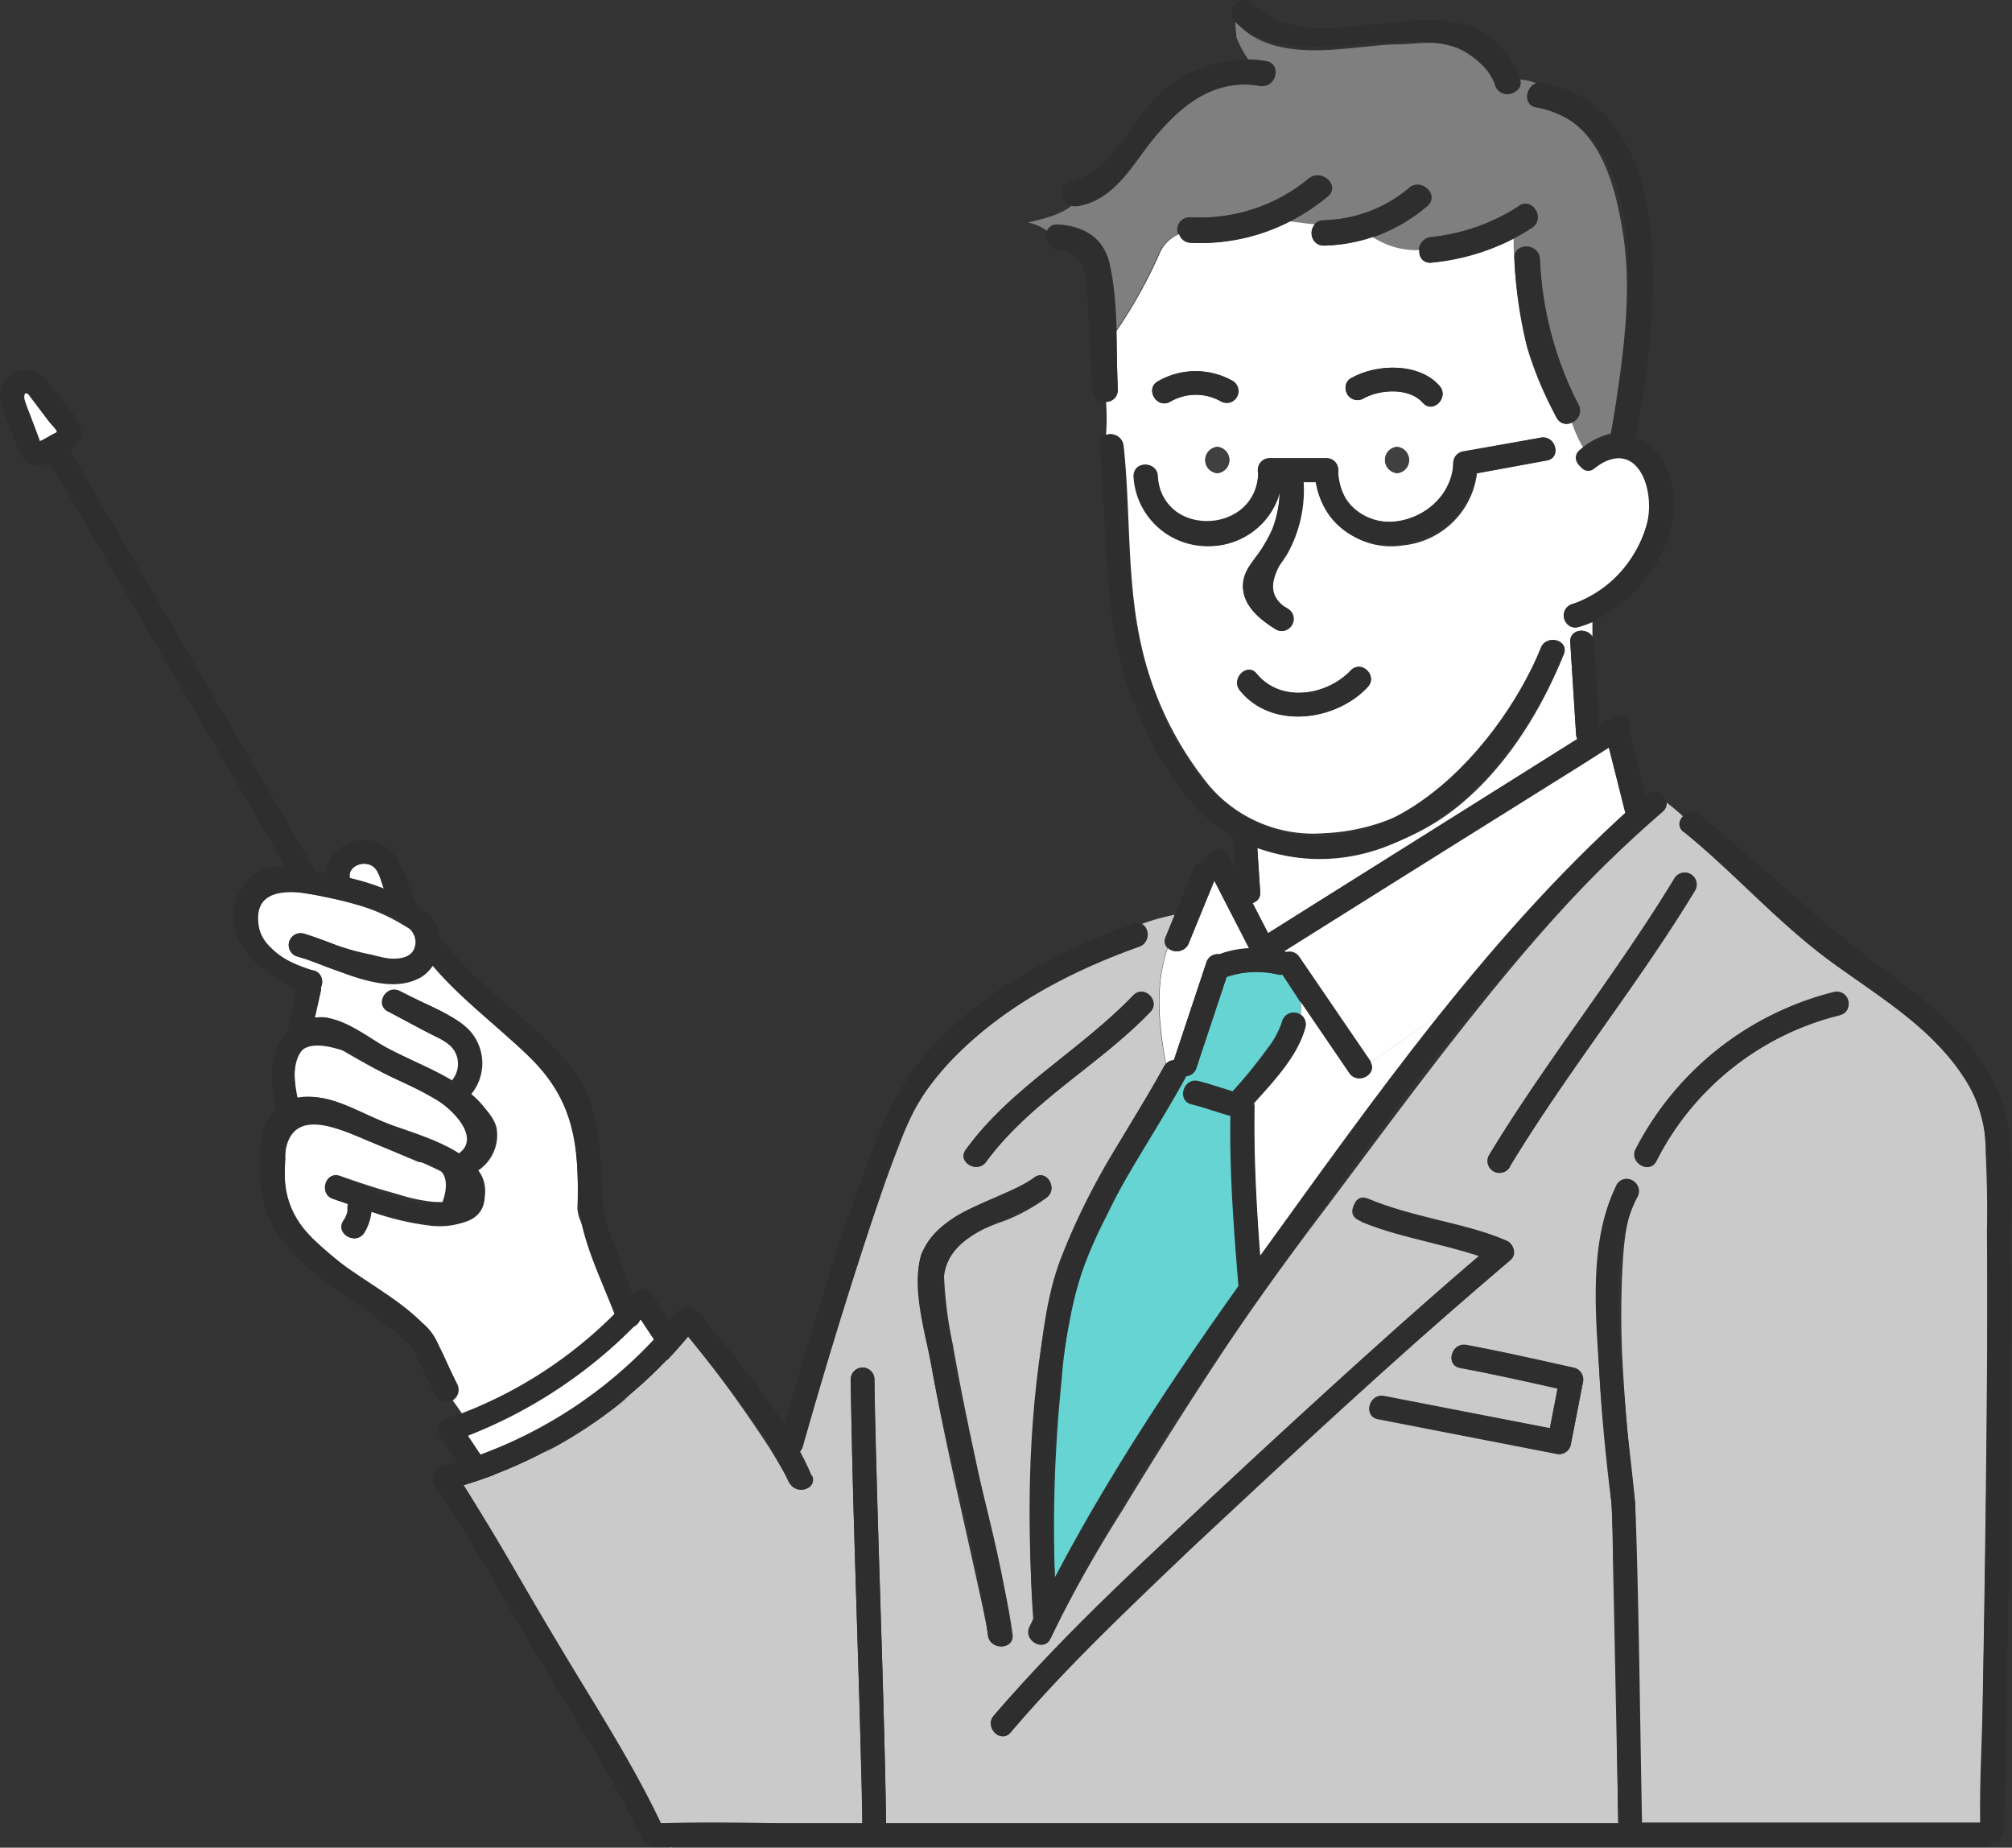 <svg xmlns="http://www.w3.org/2000/svg" viewBox="0 0 220.68 202.64"><rect x="0" y="0" width="220.68" height="202.64" fill="#333333" stroke="none"/><defs><style>.cls-1{fill:#fff;}.cls-2{fill:#2e2e2e;}.cls-3{fill:#7f7f7f;}.cls-4{fill:#65d4d2;}.cls-5{fill:#cacaca;}.cls-6{fill:#ffe12f;}.cls-7{fill:#404040;}</style></defs><g id="レイヤー_2" data-name="レイヤー 2"><g id="text"><path class="cls-1" d="M49.35,156.81l5.09,7.63L75.52,150.3l-5.09-7.63A49.38,49.38,0,0,1,49.35,156.81Z"/><path class="cls-2" d="M48.23,157.47l5.09,7.63a1.32,1.32,0,0,0,1.78.46l21.08-14.14a1.32,1.32,0,0,0,.46-1.78L71.55,142a1.31,1.31,0,0,0-2-.27A50.19,50.19,0,0,1,49,155.56c-1.57.54-.89,3.06.7,2.51a52.94,52.94,0,0,0,21.65-14.48l-2-.26L74.4,151l.46-1.78L53.78,163.31l1.79.47-5.1-7.63C49.55,154.77,47.29,156.07,48.23,157.47Z"/><path class="cls-3" d="M45.1,147.51c-.11-.23-.09-.13,0,0Z"/><path class="cls-3" d="M45.4,147.7a.68.68,0,0,1-.27-.15A.37.37,0,0,0,45.4,147.7Z"/><path class="cls-1" d="M49.25,121.57c-2.14-1.67-4.74-2.65-7.15-3.86-1.35-.68-2.67-1.43-4-2.2-1-.57-2.26-1.61-3.42-1.3-2.74.73-2.59,4.08-2.06,6.25a7.48,7.48,0,0,1,2.32-.09c2.17.24,4.32,1.5,6.31,2.33l6.41,2.68a21.1,21.1,0,0,1,2.59,1.25c.76-.42,1.63-1.25,1.63-2C51.9,123.5,50,122.18,49.25,121.57Z"/><path class="cls-4" d="M140.66,106.89a1.26,1.26,0,0,1-.47,0,10.14,10.14,0,0,0-5.65.26q-1.66,5-3.32,10a1.26,1.26,0,0,1-1.14.89,1.45,1.45,0,0,1-.11.26c-2,3.65-4.24,7.14-6.34,10.73-.81,1.38-1.53,2.82-2.23,4.26a57.21,57.21,0,0,0-2.82,6.36,53.9,53.9,0,0,0-2.14,11.76,156,156,0,0,0-.73,21.73c2.08-3.78,4.37-7.47,6.62-11.13q5.34-8.74,11-17.26,1.23-1.83,2.51-3.63c-.51-6.22-1-12.49-.89-18.73-1.43-.39-2.82-.92-4.26-1.27-1.63-.4-.94-2.91.69-2.51,1.28.31,2.51.76,3.77,1.13a56.11,56.11,0,0,0,3.85-4.74,9.69,9.69,0,0,0,1.63-3,1.26,1.26,0,0,1,2-.66,8.53,8.53,0,0,0,0-1.43Z"/><path class="cls-1" d="M148,117.68l-5.34-7.82a8.53,8.53,0,0,1,0,1.43,1.22,1.22,0,0,1,.49,1.35,11.55,11.55,0,0,1-1.89,3.61,56.48,56.48,0,0,1-3.76,4.7,1.19,1.19,0,0,1,.07.47c-.11,5.46.21,10.94.62,16.39,2.08-2.84,4.21-5.64,6.33-8.46,4.6-6.13,9.16-12.38,13.94-18.46l-8.13,5.61C151.08,117.84,148.94,119,148,117.68Z"/><path class="cls-1" d="M176.46,82l-3,1.91L153,96.7l-12.18,7.64.09,0,.19.06a1.29,1.29,0,0,1,1.42.54l7.79,11.41.08.13,8.13-5.61a171.63,171.63,0,0,1,19.78-21.75s0-.1-.05-.15Q177.35,85.48,176.46,82Z"/><path class="cls-1" d="M40.76,94.91c-1-.54-2.64.09-2.39,1.37v0l1,.26a23.82,23.82,0,0,1,2.74.92L42,97.09C41.68,96.35,41.52,95.33,40.76,94.91Z"/><path class="cls-3" d="M65.92,132.5c0-.08,0-.11,0,0Z"/><path class="cls-1" d="M63.68,133.91a3.85,3.85,0,0,1-.35-1.41,45.74,45.74,0,0,0-.47-8.9,10.64,10.64,0,0,0-2.14-4.88A44.1,44.1,0,0,0,56,114c-2.89-2.6-6-5.07-8.54-8.08a4.22,4.22,0,0,1-1.25,1.24,5.69,5.69,0,0,1-4.41.43c-1.56-.31-3.13-.66-4.65-1.1s-3-1.18-4.53-1.58a1.3,1.3,0,0,1,.7-2.51,34.38,34.38,0,0,1,3.61,1.29,31.09,31.09,0,0,0,3.79,1c1.66.39,4.61,1.41,4.94-1.19.16-1.22-.36-1.41-1.35-2a20.39,20.39,0,0,0-5.19-2.28A46,46,0,0,0,33.65,98c-1.72-.28-3.69-1.17-4.85.62a4.28,4.28,0,0,0,.61,5,9.52,9.52,0,0,0,5,2.84,1.27,1.27,0,0,1,.8,1.78,1.25,1.25,0,0,1,0,.38c-.22,1-.44,2-.67,3a3.71,3.71,0,0,1,1.37,0,13.59,13.59,0,0,1,3.86,1.85c2.68,1.58,5.52,2.8,8.26,4.26.52.28,1,.58,1.51.9a2.74,2.74,0,0,0,.66-2.71c-.45-1.43-1.84-1.92-3.06-2.56l-4.52-2.4c-1.48-.79-.16-3,1.31-2.24l2,1c1.7.9,3.77,1.65,5.21,2.93a5.33,5.33,0,0,1,.47,7.44c1.1.94,2.48,2.14,2.85,3.58a4.65,4.65,0,0,1-2,4.69,3.62,3.62,0,0,1,.62,3.17c-.61,2.58-3.46,3.12-5.74,2.91a30,30,0,0,1-6.59-1.54,5.57,5.57,0,0,1-.78,2.3c-.9,1.41-3.15.1-2.25-1.32a2.56,2.56,0,0,0,.46-1.06v-.06a.18.18,0,0,1,0-.06c0-.1,0-.2,0-.29s0-.25,0-.38l-1.57-.56c-1.57-.55-.89-3.07.69-2.51,2.08.74,4.18,1.43,6.3,2a18.82,18.82,0,0,0,4.06.86c.78,0,2.14.14,2.67-.59s0-1.44-.6-1.94a1.26,1.26,0,0,1-.37-.27l-.53-.32a44.23,44.23,0,0,0-4.88-2.14l-5.22-2.18c-1.67-.71-5.84-2.93-7-.4a8.42,8.42,0,0,0-.42,3.12,16.87,16.87,0,0,0,.09,3.89c.52,2.67,2.48,4.54,4.45,6.24,3.36,2.89,7,5.43,10.64,8a5.69,5.69,0,0,1,1.68,2.51l2,4.09a1.35,1.35,0,0,1-.52,1.75c.35.46.67.94,1,1.42a47.9,47.9,0,0,0,16.84-11q-1.17-3.23-2.36-6.45C64.57,136.33,64.12,135.12,63.68,133.91Z"/><path class="cls-3" d="M168.51,11.77c-1.51-.23-1.18-2.21,0-2.63a5.62,5.62,0,0,0-1.81-.42,1.4,1.4,0,0,1-2.73.6c-.55-1.93-3.16-3.9-5.05-4.4-1.69-.44-3.69-.1-5.41-.06-1.16,0-2.31.12-3.47.24-4.79.47-10.95,1.33-14.53-2.72l0,0c-.06.49.1,1.11.1,1.72a12,12,0,0,0,1.3,2.41,11.64,11.64,0,0,1,2,.22,1.18,1.18,0,0,1,1,1.23,5,5,0,0,1,1.21-.21,5,5,0,0,0-1.21.21,1.48,1.48,0,0,1-1.75,1.47c-4.66-.94-8.79,2.12-11.51,5.57-2.22,2.82-4.43,7-8.34,7.57a1.42,1.42,0,0,1-.72-.06c-1.34,1.13-3.31,1.51-4.85,1.9a5.19,5.19,0,0,1,2.14.93,1.2,1.2,0,0,1,1.21-.69A6.63,6.63,0,0,1,120,26a6,6,0,0,1,1.83,4.52c.13,2,.27,4,.4,6a53.22,53.22,0,0,0,5-9,4,4,0,0,1,2-1.83,1.31,1.31,0,0,1,1.27-1.84,18.8,18.8,0,0,0,13-4.25c1.37-1.15,3.36.82,2,2a21.69,21.69,0,0,1-4.11,2.72c.9.12,1.81.24,2.72.32a1.33,1.33,0,0,1,1-.45,15.11,15.11,0,0,0,9.37-3.53c1.36-1.16,3.35.81,2,2a18.37,18.37,0,0,1-6,3.41,8.67,8.67,0,0,0,5.13,1.44A1.47,1.47,0,0,1,157,26a21.64,21.64,0,0,0,9.61-3.42c1.52-1,2.92,1.44,1.41,2.41a20.36,20.36,0,0,1-2,1.17,18.43,18.43,0,0,0,.07,2.24h0c-.12-1.8,2.68-1.78,2.8,0a44.93,44.93,0,0,0,1.28,8.94,36,36,0,0,0,2.95,7,1.41,1.41,0,0,1-.72,2,14,14,0,0,0,1.22,2.71,7.87,7.87,0,0,1,3.06-1.5c.28-1.51.52-3,.73-4.54.84-5.78,1.51-11.72.58-17.53S175.13,12.76,168.51,11.77Z"/><path class="cls-1" d="M175.25,51.07c.15.13.29.26.45.38-.16-.12-.3-.25-.45-.38l-.14.11c-1.28,1.07-3.13-.77-1.84-1.84l.36-.29a14,14,0,0,1-1.22-2.71,1.22,1.22,0,0,1-1.69-.56,39.26,39.26,0,0,1-3.23-7.69,48.5,48.5,0,0,1-1.39-9.67,18.43,18.43,0,0,1-.07-2.24,24.69,24.69,0,0,1-9,2.63,1.18,1.18,0,0,1-1.33-1.38A8.67,8.67,0,0,1,150.57,26a18,18,0,0,1-5.35.94,1.39,1.39,0,0,1-1-2.34c-.91-.08-1.82-.2-2.72-.32a21.26,21.26,0,0,1-10.91,2.35,1.35,1.35,0,0,1-1.27-.95,4,4,0,0,0-2,1.83,53.22,53.22,0,0,1-5,9c.13,2.07.24,4.14.29,6.22a1.28,1.28,0,0,1-1.3,1.35,23.15,23.15,0,0,1,0,3.63,1.44,1.44,0,0,1,1.93,1.16c.8,7.37.3,14.92,2,22.18a37,37,0,0,0,7.41,15.14,15,15,0,0,0,12.57,5.19A22.4,22.4,0,0,0,158.85,86,39.71,39.71,0,0,0,169,71.05c.61-1.54,3.13-.86,2.51.7-2.58,6.52-6.79,13.15-12.49,17.38A25.11,25.11,0,0,1,143.69,94a18.87,18.87,0,0,1-5.79-1.06c.11,1.63.21,3.26.32,4.89a1.1,1.1,0,0,1-.84,1.2l1.71,3.31,4.44-2.79L164,86.71l9-5.66a1.37,1.37,0,0,1-.13-.52q-.33-5.06-.64-10.1c-.09-1.44,1.83-1.64,2.43-.6v-1.6a12.32,12.32,0,0,1-1.51.53,1.3,1.3,0,0,1-.69-2.51c4.18-1.13,7.59-5.49,8.38-9.65a6.83,6.83,0,0,0-1-5.15C178.56,49.58,176.88,49.77,175.25,51.07Zm-27-9.62c2.76-1.56,7.43-1.7,9.66.88,1.08,1.27-.75,3.11-1.84,1.84-1.46-1.69-4.71-1.49-6.51-.47A1.3,1.3,0,0,1,148.22,41.45Zm5,10.45a1.44,1.44,0,0,1,0-2.87A1.44,1.44,0,0,1,153.22,51.9ZM127,41.82a8.23,8.23,0,0,1,8.27,0A1.3,1.3,0,0,1,134,44.06a5.58,5.58,0,0,0-5.64,0C126.86,44.88,125.55,42.63,127,41.82Zm6.51,10.08a1.44,1.44,0,0,1,0-2.87A1.44,1.44,0,0,1,133.52,51.9ZM150,75.36c-3.45,3.74-10.57,4.69-14,.37-1-1.29.8-3.15,1.84-1.84,2.57,3.24,7.75,2.42,10.32-.37C149.34,72.29,151.18,74.14,150,75.36Zm19.63-24.87L162,51.9a9.05,9.05,0,0,1-8.1,7.91,8.34,8.34,0,0,1-9.56-6.93h-1.35a14.42,14.42,0,0,1-1.75,7.8A13.68,13.68,0,0,1,140,62.43,5.08,5.08,0,0,0,139,64c-.34,1.28,1.37,2.22,2.28,2.76A1.3,1.3,0,0,1,139.91,69c-2.47-1.47-4.78-4-2.9-6.89a21.74,21.74,0,0,0,2.61-4.21,11.94,11.94,0,0,0,.74-4.17,8,8,0,0,1-7.75,6.17,8.1,8.1,0,0,1-8.29-7.67c0-1.67,2.56-1.67,2.61,0a5.47,5.47,0,0,0,5.68,5.07A5.35,5.35,0,0,0,138,52a1,1,0,0,1,0-.26,1.26,1.26,0,0,1,1.24-1.5h6.25a1.23,1.23,0,0,1,1.26,1.29,1.65,1.65,0,0,1,0,.32c.1,3.69,3.51,5.91,7,5.31a6.41,6.41,0,0,0,5.64-6.4,1.31,1.31,0,0,1,1-1.25L169,48C170.62,47.69,171.31,50.2,169.67,50.49Z"/><path class="cls-1" d="M130.38,103.46a1.45,1.45,0,0,1-2.29.51c-1.4,4-1,8.4-.19,12.7a1.11,1.11,0,0,1,.85-.39l3.57-10.73a1.28,1.28,0,0,1,1.42-.89l0,0A9.47,9.47,0,0,1,137,104l-3.82-7.43Z"/><path class="cls-5" d="M217.79,126.34c0-.92-.09-1.84-.18-2.76,0-.16-.09-.62,0-.19,0-.12,0-.25-.06-.37a13.34,13.34,0,0,0-1.52-3.88c-3.28-5.62-8.92-9.32-14.15-12.93-6.27-4.35-11.23-10.24-17.18-15a1.06,1.06,0,0,1-.09-1.67A23.41,23.41,0,0,0,182.77,88a1.11,1.11,0,0,1-.42,1c-7.75,6.62-14.46,14.35-20.8,22.3-5.87,7.34-11.41,14.94-17.08,22.44-3.57,4.73-7,9.49-10.3,14.43q-5.67,8.56-11,17.36a157.49,157.49,0,0,0-8,14.17c-.72,1.52-3,.2-2.25-1.31l.4-.84a.88.88,0,0,1,0-.17c-.35-4.5-.34-9-.24-13.55.11-4.84.37-9.68.93-14.49.46-3.91,1-8,2.48-11.68a76.62,76.62,0,0,1,5.2-10.61c2-3.36,4.1-6.69,6-10.14a1.8,1.8,0,0,1,.18-.25c-.85-4.3-1.21-8.68.19-12.7a1,1,0,0,1-.22-1.2l1-2.44a24.25,24.25,0,0,0-3.58,1,1.38,1.38,0,0,1-.26,2.45c-7.21,2.51-14.27,6.26-19.77,11.62a24.5,24.5,0,0,0-4.75,5.94,42.93,42.93,0,0,0-1.94,4.46c-1.74,4.45-3.23,9-4.68,13.55q-3.07,9.59-5.83,19.28a1.4,1.4,0,0,1-.33.59A20.21,20.21,0,0,1,89,161.83a1,1,0,0,1-.47,1.37,1.44,1.44,0,0,1-2-.68c.28.69-.27-.52-.38-.72-.54-1-1.13-2-1.75-3a142.07,142.07,0,0,0-8.91-12.24,50.47,50.47,0,0,1-24.64,16.31c1.64,2.58,3.12,5.29,4.69,7.9L62.2,181.9c3.56,5.93,7.34,11.8,10.3,18.06,4.42-.15,8.86-.07,13.29,0l4.1,0h4.69c0-2.95-.11-5.9-.19-8.85-.35-13.28-.9-26.55-1.08-39.83a1.3,1.3,0,0,1,2.6,0c0,3.38.13,6.76.22,10.15.34,12.84.86,25.68,1.06,38.53H177.5l-.24-11.89-.36-17.39c0-1.66-.07-3.31-.1-5a2.86,2.86,0,0,1,0-.54c-.05-.41-.12-.82-.17-1.22-.68-5.53-1.17-11.1-1.35-16.67a76.84,76.84,0,0,1,.22-10,18.43,18.43,0,0,1,1.86-7.41,1.31,1.31,0,0,1,2.25,1.32c-1.36,2.38-1.52,5.51-1.67,8.18a100.33,100.33,0,0,0,.1,11.37q.41,7.06,1.32,14.09c0,.15,0,.12,0,.06,0-.31,0-.1,0,0v.39c0,.48,0,1,0,1.44,0,2.06.09,4.12.13,6.19q.27,13.49.55,27h37.15c-.08-4.32.19-8.69.27-13q.24-13,.38-26.05c.09-8.6.17-17.2.09-25.8C218,132.19,217.92,129.26,217.79,126.34Zm-111.87-.24c4.91-6.85,12.65-10.91,18.39-16.95,1.16-1.22,3,.62,1.84,1.84-5.56,5.86-13.23,9.79-18,16.42C107.21,128.76,105,127.46,105.92,126.1Zm2.42,53.14a1.05,1.05,0,0,0,0-.13l-.12-.69c-.12-.63-.25-1.26-.38-1.89-.39-1.84-.8-3.66-1.2-5.49-1.89-8.55-3.93-17.11-5.22-25.77-.35-2.32-1.11-5.39-.37-7.72A7.17,7.17,0,0,1,102.9,135a10.89,10.89,0,0,1,3.14-2.25c2.54-1.21,5.09-1.92,7.4-3.61,1.35-1,2.65,1.26,1.31,2.24a20.06,20.06,0,0,1-4.49,2.48,28,28,0,0,0-3.66,1.53,8.6,8.6,0,0,0-3.09,2.93l0,0a1.18,1.18,0,0,1,0,.16c0,.2,0,.13,0,.07v0c0,.1,0,.21,0,.31a44.53,44.53,0,0,0,1,8.61c.75,4.34,1.65,8.66,2.58,13,.85,4,1.74,7.94,2.62,11.91a58,58,0,0,1,1.36,6.92c.16,1.67-2.44,1.65-2.6,0C108.35,179.29,108.34,179.26,108.34,179.24Zm-4.72-40.84c0-.12.09-.14,0,0Zm0,.15v.1a.13.13,0,0,1,0,.06.6.6,0,0,1,0-.08v0C103.59,138.54,103.59,138.53,103.59,138.55ZM110.85,190c-1.08,1.28-2.92-.57-1.84-1.84,3-3.49,6.19-6.75,9.42-10,7.95-7.95,16.18-15.63,24.47-23.22,6.39-5.84,12.81-11.65,19.39-17.27-4.34-1.53-9.07-1.94-13.29-3.86-1.53-.69-.2-2.93,1.31-2.24,4.81,2.17,10.29,2.4,15.11,4.58a1.31,1.31,0,0,1,.26,2c-3.5,3-6.94,6-10.36,9q-12.62,11.24-24.85,22.85C123.74,176.48,116.87,182.9,110.85,190Zm62.76-38.34c-.45,2.3-.89,4.59-1.34,6.88a1.32,1.32,0,0,1-1.6.91l-19.54-3.8c-1.65-.32-.95-2.83.69-2.51L170,156.66c.28-1.45.56-2.91.85-4.36-3.55-.8-7.11-1.6-10.69-2.26-1.65-.3-1-2.81.69-2.51,4,.73,7.92,1.64,11.86,2.52A1.32,1.32,0,0,1,173.61,151.65Zm-8-23.67a1.3,1.3,0,0,1-2.25-1.31c6.27-10.43,14.05-19.9,20.32-30.33a1.3,1.3,0,0,1,2.25,1.31C179.62,108.08,171.84,117.55,165.57,128Zm36.24-16.65a30.69,30.69,0,0,0-20.16,16c-.76,1.5-3,.18-2.25-1.31a33.25,33.25,0,0,1,21.72-17.17C202.75,108.43,203.44,110.94,201.81,111.33Z"/><path class="cls-1" d="M70.1,144.93a1.07,1.07,0,0,1-.43.44,51,51,0,0,1-18.31,12.11l1.38,2.07a48.24,48.24,0,0,0,19-12.59l-1.47-2.19Z"/><path class="cls-5" d="M73.57,202.64l.33-.07h-.37Z"/><path class="cls-6" d="M103.62,138.4c.09-.14,0-.12,0,0Z"/><path class="cls-6" d="M103.59,138.55s0,0,0,0Z"/><path class="cls-6" d="M103.57,138.71a.13.13,0,0,0,0-.06v0A.6.6,0,0,0,103.57,138.71Z"/><path class="cls-1" d="M4.57,45.18A13,13,0,0,0,3.23,43.4c-.3-.26-.78-.35-.6.29.47,1.26,1,2.51,1.42,3.77a4.58,4.58,0,0,1,.33.87v0a12.17,12.17,0,0,1,1.67-.89l.17-.1A1.9,1.9,0,0,0,5.94,47Z"/><path class="cls-1" d="M4.4,48.45c0,.28.06.09,0,0Z"/><path class="cls-2" d="M179.33,48.63c2.09-11.33,5.95-36.42-10.07-39.55-1.76-.35-2.51,2.34-.75,2.69,14,2.73,9.94,26.28,8.12,36.12-.32,1.76,2.37,2.51,2.7.74Z"/><path class="cls-2" d="M138.86,6.7a14,14,0,0,0-11,3c-3.57,2.82-5.72,9.16-10.34,10.2-1.75.39-1,3.09.75,2.69,3-.67,4.79-2.9,6.58-5.25C128.17,13,132,8.45,138.12,9.4c1.76.27,2.52-2.42.74-2.7Z"/><path class="cls-2" d="M116.05,27.42c3.65.28,3.1,4.42,3.3,7.22s.35,5.39.41,8.09c0,1.8,2.85,1.8,2.8,0-.11-4.38.12-9.58-.86-13.84-.66-2.88-2.88-4.06-5.65-4.27-1.79-.14-1.78,2.66,0,2.8Z"/><path class="cls-2" d="M143.64,19.58a19.06,19.06,0,0,1-13,4.25c-1.8-.07-1.8,2.72,0,2.79a22,22,0,0,0,15-5.07c1.4-1.13-.59-3.1-2-2Z"/><path class="cls-2" d="M166.69,8.58C161.4-4.68,145.26,8.1,137.51.41a1.39,1.39,0,0,0-2,2C142.71,9.51,160-.82,164,9.32c.66,1.65,3.36.93,2.69-.74Z"/><path class="cls-2" d="M154.59,20.61a15.23,15.23,0,0,1-9.37,3.53c-1.79.06-1.8,2.85,0,2.79a18.31,18.31,0,0,0,11.34-4.35c1.38-1.15-.6-3.12-2-2Z"/><path class="cls-2" d="M166.64,22.6A22.05,22.05,0,0,1,157,26c-1.77.18-1.79,3,0,2.79a24.91,24.91,0,0,0,11-3.8c1.52-1,.12-3.38-1.41-2.41Z"/><path class="cls-2" d="M166.1,28.41a42.47,42.47,0,0,0,4.62,17.37c.83,1.6,3.24.19,2.41-1.41a38.82,38.82,0,0,1-4.23-16c-.13-1.78-2.92-1.79-2.8,0Z"/><path class="cls-6" d="M103.62,138.4c.09-.14,0-.12,0,0Z"/><path class="cls-6" d="M103.59,138.55s0,0,0,0Z"/><path class="cls-6" d="M103.57,138.71a.13.13,0,0,0,0-.06v0A.6.6,0,0,0,103.57,138.71Z"/><path class="cls-2" d="M174.85,51.38c4.71-3.63,6.83,2.38,5.74,6.27a12.92,12.92,0,0,1-8.13,8.6c-1.6.49-.92,3,.69,2.51,5.69-1.73,10.79-8,10.42-14.14-.34-5.61-5.24-9.19-10-5.49-1.31,1,0,3.28,1.31,2.25Z"/><path class="cls-7" d="M153.22,49a1.44,1.44,0,0,0,0,2.87A1.44,1.44,0,0,0,153.22,49Z"/><path class="cls-7" d="M133.52,49a1.44,1.44,0,0,0,0,2.87A1.44,1.44,0,0,0,133.52,49Z"/><path class="cls-2" d="M140.33,52.73a12.26,12.26,0,0,1-1.41,6.67c-.73,1.32-2,2.39-2.42,3.87-.76,2.67,1.35,4.46,3.41,5.74,1.43.89,2.74-1.36,1.32-2.24-3.51-2.18-.27-5.32.69-7.65a14.69,14.69,0,0,0,1-6.39c-.08-1.67-2.68-1.68-2.6,0Z"/><path class="cls-2" d="M136,75.73c3.57,4.28,10.42,3.37,14-.37,1.16-1.2-.67-3-1.84-1.84-2.67,2.79-7.65,3.58-10.32.37-1.08-1.28-2.91.57-1.84,1.84Z"/><path class="cls-2" d="M120.59,48.87c1,9.53.15,19.42,3.87,28.45,2.56,6.21,6.41,13.05,13,15.53,15.55,5.82,28.68-8.11,34.06-21.1.64-1.55-1.87-2.22-2.51-.7-4.92,11.89-18.76,26.58-32.88,18.3-5.8-3.4-9.41-11.75-10.93-18-1.77-7.32-1.29-15-2-22.49-.17-1.65-2.77-1.67-2.61,0Z"/><path class="cls-2" d="M140.08,104.79l38.11-23.92c1.41-.89.11-3.14-1.32-2.25l-38.11,23.93c-1.41.88-.11,3.14,1.32,2.24Z"/><path class="cls-2" d="M140.24,106.27,148,117.68c.94,1.37,3.2.07,2.25-1.31L142.49,105c-.94-1.38-3.2-.07-2.25,1.31Z"/><path class="cls-2" d="M176.28,81.2,178.22,89a1.3,1.3,0,0,0,2.51-.69l-1.94-7.79a1.3,1.3,0,0,0-2.51.69Z"/><path class="cls-2" d="M132.32,105.55l-3.61,10.85c-.54,1.59,2,2.27,2.51.69l3.61-10.85c.53-1.59-2-2.28-2.51-.69Z"/><path class="cls-2" d="M140.67,112c-.77,2.91-3.59,5.59-5.51,7.77-1.1,1.25.73,3.1,1.84,1.84,2.23-2.54,5.29-5.54,6.18-8.92a1.3,1.3,0,0,0-2.51-.69Z"/><path class="cls-2" d="M134.48,107.15a10.08,10.08,0,0,1,5.71-.28c1.63.34,2.33-2.17.69-2.51a12.66,12.66,0,0,0-7.09.28c-1.54.62-.87,3.14.69,2.51Z"/><path class="cls-2" d="M130.73,121.06c1.6.39,3.13,1,4.73,1.39s2.32-2.11.69-2.51-3.13-1-4.73-1.39-2.32,2.11-.69,2.51Z"/><path class="cls-2" d="M132.45,95.15l4.73,9.18c.77,1.49,3,.17,2.25-1.32l-4.73-9.18c-.77-1.49-3-.17-2.25,1.32Z"/><path class="cls-2" d="M135,121.42c-.1,6.6.35,13.23.89,19.8.14,1.66,2.74,1.68,2.61,0-.54-6.57-1-13.2-.9-19.8a1.3,1.3,0,0,0-2.6,0Z"/><path class="cls-2" d="M180.5,87.17c-16.73,14.49-29.94,33.49-42.85,51.33-9,12.49-18,26-24.67,39.9-.72,1.5,1.52,2.83,2.25,1.31,6.55-13.69,15.36-26.84,24.15-39.18,12.82-18,26.2-37,43-51.52,1.26-1.1-.58-2.93-1.85-1.84Z"/><path class="cls-2" d="M149.31,134c4.87,2,10.23,2.54,15.11,4.58l-.58-2.18c-9.61,8.13-18.9,16.63-28.11,25.21S117.16,178.62,109,188.15c-1.08,1.27.75,3.12,1.84,1.84,8.15-9.53,17.56-18.06,26.72-26.59s18.51-17.08,28.11-25.2c.84-.71.24-1.84-.57-2.18-4.88-2-10.23-2.54-15.11-4.58-1.54-.65-2.22,1.87-.69,2.51Z"/><path class="cls-2" d="M127.72,116.92c-4.67,8.46-10.78,16.56-12.72,26.22-2.23,11.06-2.46,23-1.64,34.25.12,1.66,2.72,1.67,2.6,0-.8-11-.63-22.74,1.55-33.56,1.89-9.43,7.9-17.33,12.46-25.59.81-1.47-1.44-2.79-2.25-1.32Z"/><path class="cls-2" d="M124.31,109.15c-5.81,6-13.37,10.17-18.39,16.95-1,1.35,1.27,2.65,2.25,1.31,4.86-6.56,12.35-10.61,18-16.42,1.17-1.21-.67-3-1.84-1.84Z"/><path class="cls-2" d="M113.44,129.16c-3.84,2.63-11.25,3.69-12.54,9.06-.84,3.48.66,8.3,1.28,11.71,1.78,9.77,5,19.55,6.17,29.41.19,1.64,2.79,1.66,2.6,0-.91-8.07-3.46-16.11-5.08-24.05a115.23,115.23,0,0,1-2.35-13.92c-.5-6.39,6.9-7,11.23-10,1.38-.94.08-3.2-1.31-2.24Z"/><path class="cls-2" d="M180.11,200.28c-.23-11.22-.32-22.45-.69-33.67-.11-3.46-.75-7.38-1.07-11.29-.57-7.13-2.23-17.46,1.26-24.06.78-1.48-1.46-2.8-2.25-1.32-3.28,6.22-2.28,14.95-1.87,21.68.27,4.48,1.13,10.68,1.31,14.25.58,11.44.47,22.95.7,34.41a1.31,1.31,0,0,0,2.61,0Z"/><path class="cls-2" d="M183.64,96.34c-6.32,10.4-14,19.93-20.32,30.33a1.3,1.3,0,0,0,2.25,1.31c6.32-10.4,14-19.93,20.32-30.33a1.3,1.3,0,0,0-2.25-1.31Z"/><path class="cls-2" d="M184.68,91.24c5.31,4.31,9.88,9.48,15.34,13.62,5.65,4.29,12.3,7.85,15.94,14.23,2.79,4.89,2,11.46,2,16.88.13,17.05-.18,34.11-.48,51.16q-.12,6.81-.27,13.63a1.31,1.31,0,0,0,2.61,0q.4-19.08.63-38.14c.1-8.88.18-17.77.11-26.65,0-4.91.6-10.77-1.11-15.49-2.11-5.84-7.43-10.24-12.3-13.77-7.36-5.35-13.63-11.59-20.67-17.31-1.29-1.05-3.14.78-1.84,1.84Z"/><path class="cls-2" d="M181.65,127.3a31.17,31.17,0,0,1,20.16-16,1.3,1.3,0,0,0-.69-2.51A33.76,33.76,0,0,0,179.4,126c-.77,1.48,1.47,2.8,2.25,1.31Z"/><path class="cls-2" d="M130.93,95.26l-3.06,7.51c-.63,1.55,1.89,2.22,2.51.69L133.44,96c.63-1.55-1.88-2.23-2.51-.69Z"/><path class="cls-2" d="M135.19,91.26l.42,6.57c.11,1.66,2.71,1.67,2.61,0l-.43-6.57c-.1-1.66-2.71-1.68-2.6,0Z"/><path class="cls-2" d="M172.23,70.43l.64,10.1c.1,1.66,2.7,1.67,2.6,0l-.63-10.1c-.11-1.67-2.71-1.68-2.61,0Z"/><path class="cls-2" d="M138,52c-.36,6.72-10.66,6.92-11,.2-.1-1.66-2.71-1.67-2.61,0a8.14,8.14,0,0,0,8.29,7.67,8,8,0,0,0,8-7.87c.09-1.68-2.51-1.67-2.6,0Z"/><path class="cls-2" d="M139.25,52.88h6.25a1.3,1.3,0,0,0,0-2.6h-6.25a1.3,1.3,0,0,0,0,2.6Z"/><path class="cls-2" d="M169,48l-8.59,1.57a1.31,1.31,0,0,0-1,1.25c-.5,7.25-11.87,9.3-12.63,1.09-.15-1.65-2.75-1.67-2.6,0,1.06,11.43,17.09,9.65,17.83-1.09l-.95,1.26,8.59-1.57c1.64-.29,1-2.8-.69-2.51Z"/><path class="cls-2" d="M149.53,43.7c1.83-1,5-1.22,6.51.47,1.11,1.26,2.94-.59,1.84-1.84-2.28-2.58-6.86-2.44-9.66-.88-1.47.81-.16,3.06,1.31,2.25Z"/><path class="cls-2" d="M128.33,44.06a5.58,5.58,0,0,1,5.64,0,1.3,1.3,0,0,0,1.31-2.24,8.26,8.26,0,0,0-8.27,0c-1.46.81-.15,3.06,1.32,2.24Z"/><path class="cls-2" d="M89,161.83c-2.8-6.69-8.17-12.64-12.63-18.22a1.32,1.32,0,0,0-1.84,0,49.32,49.32,0,0,1-26.12,17.27,1.32,1.32,0,0,0-.78,1.92c4.27,6.33,7.93,13.17,11.86,19.72,3.73,6.2,7.67,12.34,10.79,18.89.72,1.51,3,.19,2.24-1.32-3.11-6.54-7-12.68-10.78-18.89-3.93-6.54-7.59-13.39-11.86-19.72l-.78,1.91a51.72,51.72,0,0,0,27.27-17.93H74.57c3.89,4.86,9.8,11.91,12,17.06.63,1.52,3.15.85,2.51-.69Z"/><path class="cls-2" d="M124.33,101.3c-7.81,2.78-15.45,6.76-21.34,12.7-4.1,4.13-6.1,8.74-8.06,14.12-3.56,9.79-6.54,19.82-9.39,29.85a1.3,1.3,0,0,0,2.51.69c2.48-8.73,5.11-17.43,8-26,1.56-4.58,3-9.59,5.9-13.52,5.59-7.48,14.38-12.23,23-15.31,1.57-.56.89-3.07-.69-2.51Z"/><path class="cls-2" d="M93.31,151.29c.25,16.66,1,33.31,1.3,50a1.3,1.3,0,0,0,2.6,0c-.25-16.67-1-33.32-1.3-50a1.3,1.3,0,0,0-2.6,0Z"/><path class="cls-2" d="M160.15,150c4,.75,7.91,1.64,11.86,2.52l-.91-1.6-1.34,6.88,1.6-.91-19.54-3.8c-1.64-.32-2.34,2.19-.69,2.51l19.54,3.8a1.32,1.32,0,0,0,1.6-.91l1.34-6.88a1.32,1.32,0,0,0-.91-1.6c-3.94-.88-7.89-1.77-11.86-2.52-1.64-.3-2.34,2.2-.69,2.51Z"/><path class="cls-2" d="M34.38,106.44c-2.35-.73-5.58-2.08-6-4.89-.83-5.28,5.79-3.49,7.82-3.07,2.23.46,10.08,2,9.32,5.28-.82,3.54-10-.79-12.2-1.37a1.3,1.3,0,0,0-.7,2.51c3.67,1,9,4.18,12.83,2.61a4.59,4.59,0,0,0,2.81-4.05c.15-2.34-1.13-3.34-3-4.47-3.35-2-7.08-2.8-10.87-3.48-2.84-.5-5.51-1.23-7.5,1.42-4.07,5.42,2.11,10.54,6.85,12,1.6.51,2.29-2,.69-2.51Z"/><path class="cls-2" d="M45.67,99.15c-1.24-2.61-1.78-6.69-5.3-7A4.06,4.06,0,0,0,35.86,97c.32,1.64,2.83,1,2.51-.69-.26-1.36,1.6-2,2.56-1.26.68.5.86,1.64,1.16,2.39.42,1,.85,2,1.33,3,.71,1.52,3,.2,2.25-1.31Z"/><path class="cls-2" d="M46.11,104.16c3.29,4.49,7.79,7.74,11.76,11.57,4.58,4.4,5.52,8.78,5.52,15,0,4.82,2.59,9.48,4.24,14,.57,1.56,3.08.89,2.51-.69l-3.26-8.89c-1-2.83-.77-4-.94-7.27-.2-3.94-.81-7.79-3.35-10.93-4.22-5.19-10.25-8.63-14.23-14.06-1-1.34-3.24,0-2.25,1.31Z"/><path class="cls-2" d="M34.19,112.9l1-4.3c.37-1.63-2.14-2.33-2.51-.69l-1,4.29c-.37,1.64,2.14,2.33,2.51.7Z"/><path class="cls-2" d="M42.56,110.91l3.72,2c1.2.64,2.94,1.19,3.62,2.44A2.81,2.81,0,0,1,49,119c-1.32,1,0,3.25,1.31,2.25,2.63-2,3.49-5.66,1.08-8.23-1.88-2-5.13-3-7.55-4.33-1.47-.79-2.79,1.45-1.31,2.24Z"/><path class="cls-2" d="M32.65,120.47c-.27-1.27-.85-4.52.69-5.45,1.17-.72,3.16-.17,4.31.21,1.89.63,3.76,2.14,5.58,3a45.28,45.28,0,0,1,4.8,2.47c2,1.32,5.16,4.68,1.51,6.23-1.54.65-.22,2.89,1.31,2.24,2.89-1.22,4.53-4.07,2.84-6.89-2.21-3.68-7.26-5.28-10.82-7.13-2.81-1.45-6.19-4.66-9.53-3.22-3.74,1.62-3.94,5.71-3.2,9.2.35,1.64,2.86.94,2.51-.69Z"/><path class="cls-2" d="M50.07,151.84c-1-2.11-1.83-4.75-3.43-6.44-3.11-3.3-7.91-5.46-11.31-8.52-3.23-2.91-4.39-5.54-4.1-9.9.39-5.85,5.8-3.26,9.2-1.83,1.82.76,3.65,1.5,5.46,2.28,2.74.26,3.61,1.74,2.63,4.45l-1,0c-2.85.58-7.77-2-10.31-2.9-1.58-.55-2.26,2-.69,2.51C39,132.32,55,138.4,53,129.7c-.88-3.85-8.09-5.48-11-6.68-3.18-1.34-8.07-4.33-11.45-1.7-2.28,1.77-2.16,5.74-2,8.3.27,4.55,2.88,7.44,6.26,10.25,3.07,2.55,6.79,4.54,9.71,7.24,1,.88.6.5,1.43,2.22l1.85,3.82c.73,1.51,3,.19,2.25-1.31Z"/><path class="cls-2" d="M38.17,131.64c0,.25-.05.51-.07.77,0,.09,0,.19,0,.29s.06-.28,0,.12a2.56,2.56,0,0,1-.46,1.06c-.9,1.42,1.35,2.73,2.25,1.32a7.49,7.49,0,0,0,.92-3.56,1.3,1.3,0,0,0-1.3-1.3,1.32,1.32,0,0,0-1.3,1.3Z"/><path class="cls-1" d="M4.17,42.5A1.61,1.61,0,0,0,1.38,44l1.87,5a1.15,1.15,0,0,0,1.62.6L7,48.44a1.14,1.14,0,0,0,.37-1.68Z"/><path class="cls-2" d="M5.09,41.58a3,3,0,0,0-4.34-.11,3,3,0,0,0-.48,3.31c.41,1.15.87,2.3,1.3,3.45.37,1,.65,2.09,1.7,2.58,1.35.65,2.54-.22,3.69-.86s2.33-1.69,1.83-3.25a9.09,9.09,0,0,0-1.65-2.4L5.29,41.84c-1-1.32-3.25,0-2.25,1.32l2.33,3.08c.19.26.84.85.88,1.17,0-.13,0,0-.28.12s-.78.43-1.16.64-.58.16-.31.49a2.62,2.62,0,0,1-.2-.53l-.83-2.2c-.24-.66-.53-1.31-.74-2-.15-.48-.07-1.18.52-.53C4.37,44.67,6.21,42.82,5.09,41.58Z"/><path class="cls-2" d="M5,49.93,32.21,96.56a1.3,1.3,0,0,0,2.25-1.31L7.21,48.62A1.3,1.3,0,0,0,5,49.93Z"/><path class="cls-2" d="M72,202.57H217.48a1.3,1.3,0,0,0,0-2.6H72a1.3,1.3,0,0,0,0,2.6Z"/></g></g></svg>